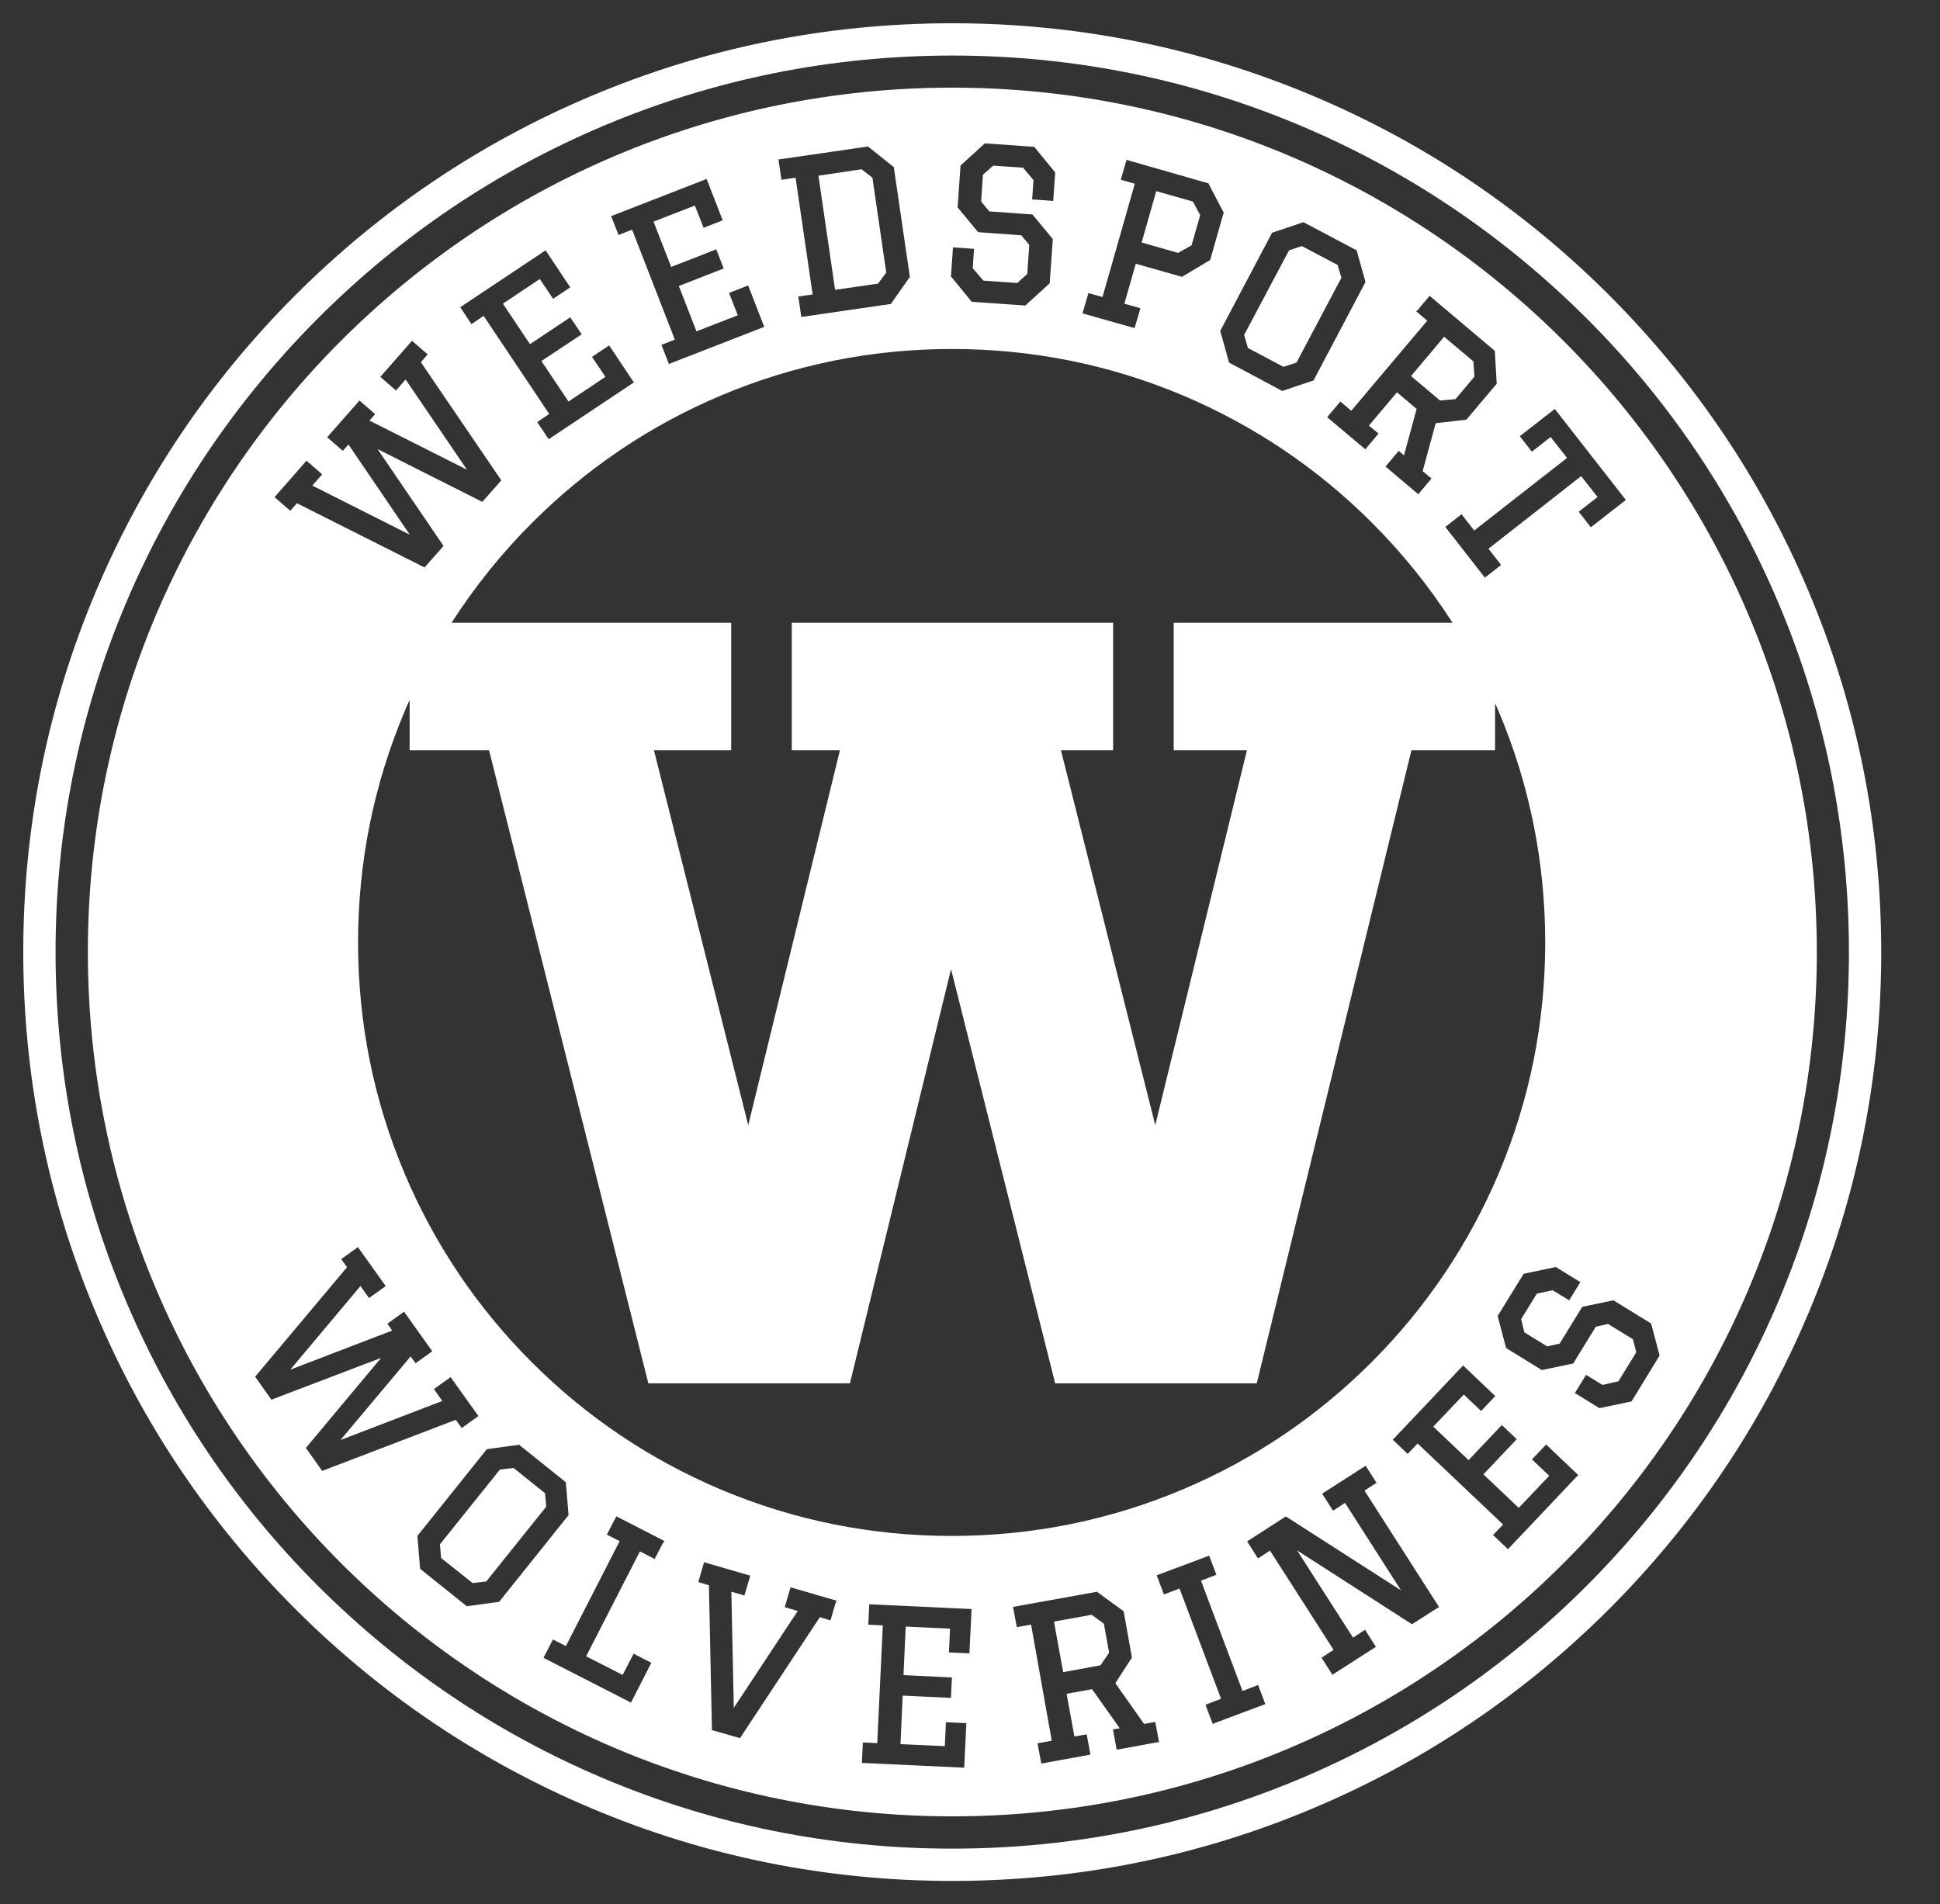 <?xml version="1.0" encoding="utf-8"?>
<!-- Generator: Adobe Illustrator 27.9.0, SVG Export Plug-In . SVG Version: 6.00 Build 0)  -->
<svg version="1.1" id="Layer_1" xmlns="http://www.w3.org/2000/svg" xmlns:xlink="http://www.w3.org/1999/xlink" x="0px" y="0px"
	 width="967.1px" height="949.3px" viewBox="0 0 967.1 949.3" enable-background="new 0 0 967.1 949.3" xml:space="preserve">
<rect x="0" y="0" width="967.1" height="949.3" fill="#333333" stroke="none"/>
<g>
	<path fill="none" d="M201.8,354.7c-15.4,36.4-23.2,75.2-23.2,115.2c0,40,7.8,78.7,23.2,115.2c14.9,35.2,36.2,66.9,63.4,94.1
		c27.2,27.2,58.8,48.5,94.1,63.4c36.4,15.4,75.2,23.2,115.2,23.2s78.7-7.8,115.2-23.2c35.2-14.9,66.9-36.2,94.1-63.4
		c27.2-27.2,48.5-58.8,63.4-94.1c15.4-36.4,23.2-75.2,23.2-115.2c0-40-7.8-78.7-23.2-115.2c-0.6-1.4-1.2-2.7-1.8-4.1v23.5h-41.7
		l-77.1,315.6l-100.5,0l-51.9-206.5l-50.4,206.5l-100.5,0l-79.4-315.6h-39.5V349C203.4,350.9,202.6,352.8,201.8,354.7z"/>
	<path fill="none" d="M723.9,310.5c-11.5-17.9-24.9-34.6-40.2-49.9c-27.2-27.2-58.8-48.5-94.1-63.4c-36.4-15.4-75.2-23.2-115.2-23.2
		s-78.7,7.8-115.2,23.2c-35.2,14.9-66.9,36.2-94.1,63.4c-15.3,15.3-28.7,32-40.2,49.9h139.5v63.6H326L373,561l45.7-186.9h-24v-63.6
		h160.2v63.6h-26l47,186.9l45.7-186.9h-36.5v-63.6H723.9z"/>
	<path fill="none" d="M886.6,300.6c-22.5-53.2-54.8-101-95.8-142.1c-41.1-41.1-88.9-73.3-142.1-95.8c-55.1-23.3-113.7-35.1-174-35.1
		c-60.3,0-118.9,11.8-174,35.1c-53.2,22.5-101,54.8-142.1,95.8c-41.1,41-73.3,88.9-95.8,142.1c-23.3,55.1-35.1,113.7-35.1,174
		c0,60.4,11.8,118.9,35.1,174c22.5,53.2,54.8,101.1,95.8,142.1c41.1,41.1,88.9,73.3,142.1,95.8c55.1,23.3,113.7,35.1,174,35.1
		c60.3,0,118.9-11.8,174-35.1c53.2-22.5,101-54.8,142.1-95.8c41.1-41.1,73.3-88.9,95.8-142.1c23.3-55.1,35.1-113.7,35.1-174
		C921.7,414.3,909.9,355.8,886.6,300.6z M474.7,905.6c-238,0-430.9-192.9-430.9-431c0-238,192.9-430.9,430.9-430.9
		c238,0,431,192.9,431,430.9C905.6,712.7,712.7,905.6,474.7,905.6z"/>
	<path fill="#FFFFFF" d="M901.4,294.4c-23.3-55.2-56.7-104.7-99.2-147.2c-42.5-42.5-92-75.9-147.2-99.2
		c-57.1-24.2-117.8-36.4-180.3-36.4c-62.5,0-123.2,12.2-180.3,36.4c-55.2,23.3-104.7,56.7-147.2,99.2
		c-42.5,42.5-75.9,92.1-99.2,147.2c-24.2,57.1-36.4,117.8-36.4,180.3c0,62.5,12.3,123.2,36.4,180.3c23.3,55.2,56.7,104.7,99.2,147.2
		c42.5,42.5,92.1,75.9,147.2,99.2c57.1,24.2,117.8,36.4,180.3,36.4c62.5,0,123.2-12.2,180.3-36.4c55.2-23.3,104.7-56.7,147.2-99.2
		c42.5-42.5,75.9-92,99.2-147.2c24.2-57.1,36.4-117.8,36.4-180.3C937.8,412.1,925.6,351.5,901.4,294.4z M886.6,648.7
		c-22.5,53.2-54.8,101.1-95.8,142.1c-41.1,41.1-88.9,73.3-142.1,95.8c-55.1,23.3-113.7,35.1-174,35.1c-60.3,0-118.9-11.8-174-35.1
		c-53.2-22.5-101-54.8-142.1-95.8c-41.1-41.1-73.3-88.9-95.8-142.1c-23.3-55.1-35.1-113.7-35.1-174c0-60.3,11.8-118.9,35.1-174
		c22.5-53.2,54.8-101,95.8-142.1c41.1-41.1,88.9-73.3,142.1-95.8c55.1-23.3,113.7-35.1,174-35.1c60.3,0,118.9,11.8,174,35.1
		c53.2,22.5,101,54.8,142.1,95.8c41.1,41,73.3,88.9,95.8,142.1c23.3,55.1,35.1,113.7,35.1,174C921.7,535,909.9,593.6,886.6,648.7z"
		/>
	<polygon fill="#FFFFFF" points="437.7,141.4 441.8,135.9 434.9,88.6 429.5,84.4 408,87.6 416.3,144.5 	"/>
	<polygon fill="#FFFFFF" points="594,122.3 598.3,107.3 594.7,100.5 576.4,95.3 569.1,120.9 587.3,126.1 	"/>
	<polygon fill="#FFFFFF" points="717.9,199.7 725.6,199 735,187.8 734.5,180.2 719.9,167.9 703.4,187.5 	"/>
	<polygon fill="#FFFFFF" points="256,731.9 249.2,732.7 219.3,770 219.9,776.8 235.6,789.3 242.4,788.5 272.3,751.2 271.7,744.5 	
		"/>
	<polygon fill="#FFFFFF" points="639.8,182.9 646.3,180.8 668.7,138.5 666.8,132.1 649,122.7 642.6,124.8 620.2,167 622.1,173.5 	
		"/>
	<polygon fill="#FFFFFF" points="544.2,805.1 525.4,808.5 530,833.7 548.6,830.3 552.9,824 550.3,809.6 	"/>
	<path fill="#FFFFFF" d="M474.7,43.7c-238,0-430.9,192.9-430.9,430.9c0,238,192.9,431,430.9,431c238,0,431-192.9,431-431
		C905.6,236.7,712.7,43.7,474.7,43.7z M758.4,216.9l15.9-12.4l0.8-0.6l0.6,0.8l34.2,43.8l0.6,0.8l-0.8,0.6l-15.9,12.4l-0.8,0.6
		l-0.6-0.8l-4.8-6.2l-0.6-0.8l0.8-0.6l8.6-6.7l-8.2-10.4L742,273.6l5.7,7.3l0.6,0.8l-0.8,0.6l-6.5,5.1l-0.8,0.6l-0.6-0.8l-18.5-23.7
		l-0.6-0.8l0.8-0.6l6.5-5.1l0.8-0.6l0.6,0.8l5.7,7.3l46.3-36.2l-8.2-10.4l-8.6,6.7l-0.8,0.6l-0.6-0.8l-4.8-6.2l-0.6-0.8L758.4,216.9
		z M243.8,374.1l79.4,315.6l100.5,0l50.4-206.5l51.9,206.5l100.5,0l77.1-315.6h41.7v-23.5c0.6,1.4,1.2,2.7,1.8,4.1
		c15.4,36.4,23.2,75.2,23.2,115.2c0,40-7.8,78.7-23.2,115.2c-14.9,35.2-36.2,66.9-63.4,94.1c-27.2,27.2-58.8,48.5-94.1,63.4
		c-36.4,15.4-75.2,23.2-115.2,23.2s-78.7-7.8-115.2-23.2c-35.2-14.9-66.9-36.2-94.1-63.4c-27.2-27.2-48.5-58.8-63.4-94.1
		c-15.4-36.4-23.2-75.2-23.2-115.2c0-40,7.8-78.7,23.2-115.2c0.8-1.9,1.6-3.8,2.5-5.7v25.1H243.8z M621.6,374.1l-45.7,186.9
		l-47-186.9h26v-63.6H394.7v63.6h24L373,561l-47-186.9h38.5v-63.6H225.1c11.5-17.9,24.9-34.6,40.2-49.9
		c27.2-27.2,58.8-48.5,94.1-63.4c36.4-15.4,75.2-23.2,115.2-23.2s78.7,7.8,115.2,23.2c35.2,14.9,66.9,36.2,94.1,63.4
		c15.3,15.3,28.7,32,40.2,49.9H585.1v63.6H621.6z M706.7,154.6l5.3-6.3l0.6-0.8l0.8,0.6l31.5,26.6l0.3,0.3l0,0.4l0.9,15.6l0,0.4
		l-0.3,0.3l-14.6,17.3l-0.3,0.3l-0.4,0l-14.8,1.7l-6.5,23.9l3.6,3l0.8,0.6l-0.6,0.8l-5.3,6.3l-0.6,0.8l-0.8-0.6l-14.8-12.5l-0.8-0.6
		l0.6-0.8l5.3-6.3l0.6-0.8l0.8,0.6l1.9,1.6l6.3-23.1l-9.8-8.3l-14,16.6l4,3.3l0.8,0.6l-0.6,0.8l-5.3,6.3l-0.6,0.8l-0.8-0.6
		l-17.5-14.7l-0.8-0.6l0.6-0.8l5.3-6.3l0.6-0.8l0.8,0.6l4.7,4l37.9-44.9l-4.7-4l-0.8-0.6L706.7,154.6z M634.2,116l0.4-0.1l14.8-5
		l0.4-0.1l0.4,0.2l25.7,13.6l0.4,0.2l0.1,0.4l4.2,15l0.1,0.4l-0.2,0.4l-25.5,48.3l-0.2,0.4l-0.4,0.1l-14.8,5l-0.4,0.1l-0.4-0.2
		L613.1,181l-0.4-0.2l-0.1-0.4l-4.2-15l-0.1-0.4l0.2-0.4l25.5-48.3L634.2,116z M540,155l2.3-7.9l0.3-1l1,0.3l6,1.7l16.1-56.5l-6-1.7
		l-1-0.3l0.3-1l2.3-7.9l0.3-1l1,0.3L602,91.3l0.4,0.1l0.2,0.4l7.2,13.8l0.2,0.4l-0.1,0.4l-6.5,22.8l-0.1,0.4l-0.3,0.2l-13.4,8
		l-0.4,0.2l-0.4-0.1l-22.6-6.4l-5.7,19.9l7,2l1,0.3l-0.3,1l-2.3,7.9l-0.3,1l-1-0.3l-24-6.8l-1-0.3L540,155z M474.1,137.2l0.9-12.9
		l0.1-1l1,0.1l8.5,0.6l1,0.1l-0.1,1l-0.6,8.6l5.3,6.2l16.9,1.2l5-4.5l1-14.5l-4-4.8l-21-1.5l-0.4,0l-0.3-0.3l-9.7-11.7l-0.3-0.3
		l0-0.4l1.4-20.1l0-0.4l0.3-0.3l11.5-10.5l0.3-0.3l0.4,0l23.8,1.7l0.4,0l0.3,0.3l9.9,12.1l0.3,0.3l0,0.4l-0.9,12.9l-0.1,1l-1-0.1
		l-8.5-0.6l-1-0.1l0.1-1l0.6-8.6l-5.2-6.2l-14.9-1l-5.1,4.5l-0.9,13.4l4.1,4.9l21,1.5l0.4,0l0.3,0.3l9.6,11.6l0.3,0.3l0,0.4
		l-1.5,21.3l0,0.4l-0.3,0.3l-11.5,10.5l-0.3,0.3l-0.4,0l-25.9-1.8l-0.4,0l-0.3-0.3l-9.9-12.1l-0.3-0.3L474.1,137.2z M388.9,79.4
		l43.4-6.3l0.4-0.1l0.3,0.3l12.2,9.7l0.3,0.2l0.1,0.4l7.9,54l0.1,0.4l-0.2,0.3l-9,12.8l-0.2,0.4l-0.4,0.1l-43.4,6.3l-1,0.1l-0.1-1
		l-1.2-8.2l-0.1-1l1-0.1l6.1-0.9l-8.5-58.2l-6.1,0.9l-1,0.1l-0.1-1l-1.2-8.2l-0.1-1L388.9,79.4z M305.6,107.4l45.7-17.8l0.9-0.4
		l0.4,0.9l7.3,18.8l0.4,0.9l-0.9,0.4l-7.7,3l-0.9,0.4l-0.4-0.9l-4-10.2l-20.6,8l8.8,22.6l21.5-8.4l0.9-0.4l0.4,0.9l3,7.7l0.4,0.9
		l-0.9,0.4l-21.5,8.4l8.8,22.6l20.6-8l-4-10.2l-0.4-0.9l0.9-0.4l7.7-3l0.9-0.4l0.4,0.9l7.3,18.8l0.4,0.9l-0.9,0.4l-45.7,17.8
		l-0.9,0.4l-0.4-0.9l-3-7.7l-0.4-0.9l0.9-0.4l5.8-2.3l-21.3-54.8l-5.8,2.3l-0.9,0.4l-0.4-0.9l-3-7.7l-0.4-0.9L305.6,107.4z
		 M230.3,152.6l40.8-27.2l0.8-0.6l0.6,0.8l11.2,16.8l0.6,0.8l-0.8,0.6l-6.9,4.6l-0.8,0.6l-0.6-0.8l-6.1-9.1l-18.4,12.3l13.5,20.2
		l19.2-12.8l0.8-0.6l0.6,0.8l4.6,6.8l0.6,0.8l-0.8,0.6L269.9,180l13.5,20.2l18.4-12.3l-6.1-9.1l-0.6-0.8l0.8-0.6l6.9-4.6l0.8-0.6
		l0.6,0.8l11.2,16.8l0.6,0.8l-0.8,0.6l-40.8,27.2l-0.8,0.6l-0.6-0.8l-4.6-6.9l-0.6-0.8l0.8-0.6l5.2-3.5l-32.7-48.9l-5.2,3.5
		l-0.8,0.6l-0.6-0.8L230,154l-0.6-0.8L230.3,152.6z M137.7,246.9l14.4-16.4l0.7-0.8l0.8,0.7l6.2,5.4l0.8,0.7l-0.7,0.8l-4.2,4.8
		l48.6,24.5l-30.6-45l-2.1,2.4l-0.7,0.8l-0.8-0.7l-6.2-5.4l-0.8-0.7l0.7-0.8l14.7-16.7l0.7-0.8l0.8,0.7l6.2,5.4l0.8,0.7l-0.7,0.8
		l-2.1,2.4l48.6,24.5l-30.6-45l-4.1,4.7l-0.7,0.8l-0.8-0.7l-6.2-5.4l-0.8-0.7l0.7-0.8l14.4-16.4l0.7-0.8l0.8,0.7l6.2,5.4l0.8,0.7
		l-0.7,0.8l-2.7,3.1l39.7,58.3l0.4,0.6l-0.5,0.6l-8.4,9.5l-0.5,0.6l-0.7-0.3l-51.6-26l32.5,47.7l0.4,0.6l-0.5,0.6l-8.4,9.5l-0.5,0.6
		l-0.7-0.3l-63-31.7l-2.6,3l-0.7,0.8l-0.8-0.7l-6.2-5.4l-0.8-0.7L137.7,246.9z M161.3,733.1l-0.7,0.3l-0.4-0.6l-7.3-10.3l-0.4-0.6
		l0.5-0.6L190,677L136,697.6l-0.7,0.3l-0.4-0.6l-7.3-10.3l-0.4-0.6l0.5-0.6l45.3-54l-2.3-3.2l-0.6-0.8l0.8-0.6l6.7-4.8l0.8-0.6
		l0.6,0.8l12.7,17.8l0.6,0.8l-0.8,0.6l-6.7,4.8l-0.8,0.6l-0.6-0.8l-3.7-5.2l-35,41.7l50.8-19.5l-1.8-2.6l-0.6-0.8l0.8-0.6l6.7-4.8
		l0.8-0.6l0.6,0.8l12.9,18.1l0.6,0.8l-0.8,0.6l-6.7,4.8l-0.8,0.6l-0.6-0.8l-1.9-2.6l-35,41.7l50.8-19.5l-3.6-5.1l-0.6-0.8l0.8-0.6
		l6.7-4.8l0.8-0.6l0.6,0.8l12.7,17.8l0.6,0.8l-0.8,0.6l-6.7,4.8l-0.8,0.6l-0.6-0.8l-2.4-3.3L161.3,733.1z M248.9,798.6l-0.4,0.1
		l-15.4,2.1l-0.4,0.1l-0.3-0.3l-22.7-18.2l-0.3-0.3l0-0.4l-1.3-15.5l0-0.4l0.2-0.3l34.1-42.6l0.2-0.3l0.4-0.1l15.4-2.1l0.4-0.1
		l0.3,0.3l22.7,18.2l0.3,0.3l0,0.4l1.3,15.5l0,0.4l-0.2,0.3l-34.1,42.6L248.9,798.6z M330.6,769.1l-3.8,7.3l-0.5,0.9l-0.9-0.5
		l-6.4-3.3l-26.8,52.3l18.2,9.3l5-9.7l0.5-0.9l0.9,0.5l7,3.6l0.9,0.5l-0.5,0.9l-9.2,18l-0.5,0.9l-0.9-0.5l-41.8-21.4l-0.9-0.5
		l0.5-0.9l3.8-7.3l0.5-0.9l0.9,0.5l5.5,2.8l26.8-52.3l-5.5-2.8l-0.9-0.5l0.5-0.9l3.8-7.3l0.5-0.9l0.9,0.5l22.2,11.4l0.9,0.5
		L330.6,769.1z M416.6,799l-2.3,7.9l-0.3,1l-1-0.3l-4.3-1.3l-39.4,59.7l-0.4,0.6l-0.7-0.2l-12.6-3.6l-0.7-0.2l0-0.7l-1.5-71.5
		l-4.3-1.3l-1-0.3l0.3-1l2.3-7.9l0.3-1l1,0.3l21,6.1l1,0.3l-0.3,1l-2.3,7.9l-0.3,1l-1-0.3l-5.5-1.6l1.2,57.9l31.9-48.3l-5.5-1.6
		l-1-0.3l0.3-1l2.3-7.9l0.3-1l1,0.3l21,6.1l1,0.3L416.6,799z M484.3,803.1l-1,20.2l0,1l-1,0l-8.2-0.4l-1,0l0-1l0.5-10.9l-22.1-1
		l-1.1,24.2l23.1,1.1l1,0l0,1l-0.4,8.2l0,1l-1,0l-23.1-1.1l-1.1,24.2l22.1,1l0.5-10.9l0-1l1,0l8.2,0.4l1,0l0,1l-1,20.2l0,1l-1,0
		l-49-2.3l-1,0l0-1l0.4-8.2l0-1l1,0l6.2,0.3l2.8-58.7l-6.2-0.3l-1,0l0-1l0.4-8.2l0-1l1,0l49,2.3l1,0L484.3,803.1z M576.8,868.7
		l-19.1,3.5l-1,0.2l-0.2-1l-1.5-8.1l-0.2-1l1-0.2l2.4-0.4l-13.8-19.5l-12.7,2.3l3.9,21.3l5.1-0.9l1-0.2l0.2,1l1.5,8.1l0.2,1l-1,0.2
		l-22.5,4.1l-1,0.2l-0.2-1l-1.5-8.1l-0.2-1l1-0.2l6.1-1.1L514,810l-6.1,1.1l-1,0.2l-0.2-1l-1.5-8.1l-0.2-1l1-0.2l40.5-7.3l0.4-0.1
		l0.3,0.3l12.6,9.2l0.3,0.2l0.1,0.4l4,22.3l0.1,0.4l-0.2,0.3l-8.1,12.5l14.3,20.3l4.6-0.8l1-0.2l0.2,1l1.5,8.1l0.2,1L576.8,868.7z
		 M629.8,850l-24.3,9.1l-0.9,0.4l-0.4-0.9l-2.9-7.7L601,850l0.9-0.4l6.8-2.6l-20.7-55l-6.8,2.6l-0.9,0.4l-0.4-0.9l-2.9-7.7l-0.4-0.9
		l0.9-0.4l24.3-9.1l0.9-0.4l0.4,0.9l2.9,7.7l0.4,0.9l-0.9,0.4l-6.8,2.6l20.7,55l6.8-2.6l0.9-0.4l0.4,0.9l2.9,7.7l0.4,0.9L629.8,850z
		 M716.4,801.8l-12,7.7l-0.5,0.3l-0.5-0.3l-56.8-36.5l27.9,43.5l5.2-3.4l0.8-0.5l0.5,0.8l4.4,6.9l0.5,0.8l-0.8,0.5l-20.1,12.9
		l-0.8,0.5l-0.5-0.8l-4.4-6.9l-0.5-0.8l0.8-0.5l5.2-3.4l-31.7-49.5l-5.2,3.4l-0.8,0.5l-0.5-0.8l-4.4-6.9l-0.5-0.8l0.8-0.5l18-11.6
		l0.5-0.3l0.5,0.3l56.9,36.5l-27.9-43.6l-5.2,3.4l-0.8,0.5l-0.5-0.8l-4.4-6.9l-0.5-0.8l0.8-0.5l20.1-12.9l0.8-0.5l0.5,0.8l4.4,6.9
		l0.5,0.8l-0.8,0.5l-5.2,3.4l36.7,57.3l0.5,0.8L716.4,801.8z M786.1,736.1l-33.7,35.6l-0.7,0.7l-0.7-0.7l-6-5.7l-0.7-0.7l0.7-0.7
		l4.3-4.5l-42.6-40.4l-4.3,4.5l-0.7,0.7l-0.7-0.7l-6-5.7l-0.7-0.7l0.7-0.7l33.7-35.6l0.7-0.7l0.7,0.7l14.6,13.9l0.7,0.7l-0.7,0.7
		l-5.7,6l-0.7,0.7l-0.7-0.7l-7.9-7.5l-15.2,16l17.6,16.7l15.9-16.8l0.7-0.7l0.7,0.7l6,5.7l0.7,0.7l-0.7,0.7l-15.9,16.8l17.6,16.7
		l15.2-16l-7.9-7.5l-0.7-0.7l0.7-0.7l5.7-6l0.7-0.7l0.7,0.7l14.6,13.9l0.7,0.7L786.1,736.1z M813.6,698.3l-0.2,0.4l-0.4,0.1
		l-15.3,3.2l-0.4,0.1l-0.3-0.2l-11-6.8l-0.9-0.5l0.5-0.9l4.5-7.3l0.5-0.9l0.9,0.5l7.4,4.5l7.9-1.8l8.9-14.5l-1.7-6.5l-12.4-7.6
		l-6.1,1.4l-11,17.9l-0.2,0.4l-0.4,0.1L769,683l-0.4,0.1l-0.3-0.2l-17.2-10.6l-0.3-0.2l-0.1-0.4l-4-15.1l-0.1-0.4l0.2-0.4l12.5-20.3
		l0.2-0.4l0.4-0.1l15.3-3.2l0.4-0.1l0.3,0.2l11,6.8l0.9,0.5l-0.5,0.9l-4.5,7.3l-0.5,0.9l-0.9-0.5l-7.4-4.5l-7.9,1.7l-7.8,12.7
		l1.6,6.6l11.4,7l6.2-1.4l11-17.9l0.2-0.4l0.4-0.1l14.8-3.1l0.4-0.1l0.3,0.2l18.2,11.2l0.3,0.2l0.1,0.4l4,15.1l0.1,0.4l-0.2,0.4
		L813.6,698.3z"/>
</g>
<g>
</g>
<g>
</g>
<g>
</g>
<g>
</g>
<g>
</g>
</svg>
